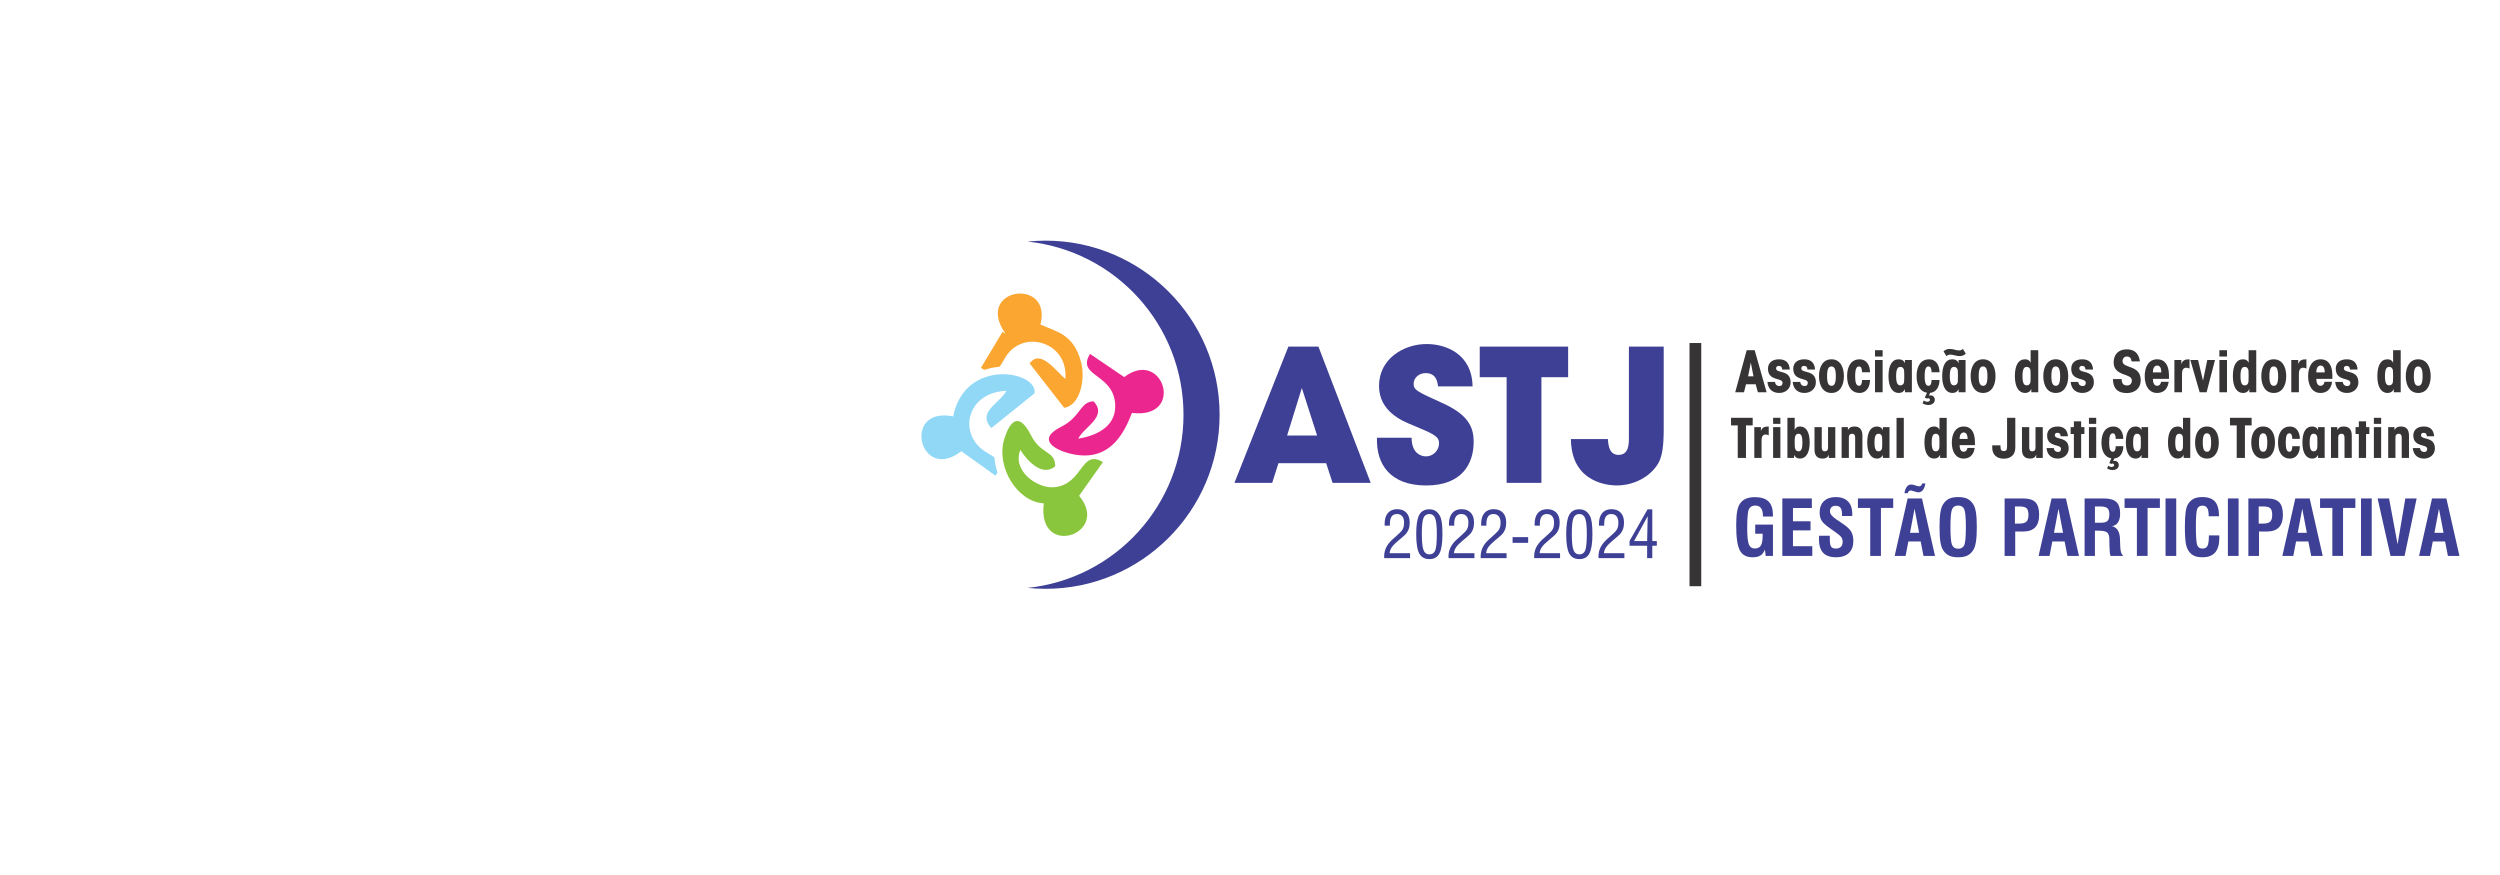 <?xml version="1.0" encoding="UTF-8"?>
<!DOCTYPE svg PUBLIC "-//W3C//DTD SVG 1.1//EN" "http://www.w3.org/Graphics/SVG/1.1/DTD/svg11.dtd">
<!-- Creator: CorelDRAW 2020 (64 Bit) -->
<svg xmlns="http://www.w3.org/2000/svg" xml:space="preserve" width="100%" height="100%" version="1.1" style="shape-rendering:geometricPrecision; text-rendering:geometricPrecision; image-rendering:optimizeQuality; fill-rule:evenodd; clip-rule:evenodd"
viewBox="0 0 1693.32 592.66"
 xmlns:xlink="http://www.w3.org/1999/xlink"
 xmlns:xodm="http://www.corel.com/coreldraw/odm/2003">
 <defs>
  <style type="text/css">
   <![CDATA[
    .fil7 {fill:#373435}
    .fil0 {fill:#3E4095}
    .fil3 {fill:#8AC63D}
    .fil4 {fill:#91D8F7}
    .fil1 {fill:#EC268F}
    .fil2 {fill:#FAA631}
    .fil5 {fill:#373435;fill-rule:nonzero}
    .fil6 {fill:#3E4095;fill-rule:nonzero}
   ]]>
  </style>
 </defs>
 <g id="Camada_x0020_1">
  <g id="_2818127501616">
   <path class="fil0" d="M826.07 280.91c0,-65.12 -52.79,-117.91 -117.91,-117.91 -4.13,0 -8.2,0.22 -12.22,0.63 59.37,6.12 105.68,56.29 105.68,117.28 0,61 -46.31,111.17 -105.68,117.29 4.02,0.41 8.09,0.62 12.22,0.62 65.12,0 117.91,-52.79 117.91,-117.91z"/>
   <path class="fil1" d="M766.66 279.68c36.54,4.45 21.11,-44.39 -5.19,-24.27l-23.17 -15.71c-9.39,15.28 15.49,13.14 17.02,33.68 1.04,14.14 -10.4,21.35 -25,23.74 3.95,-8.1 20.14,-14.88 10.38,-25.29 -9.23,0.23 -8.49,10.46 -21.89,17.21 -17.28,8.71 -3.81,15.56 4.81,17.89 26.21,7.1 37,-11.11 43.04,-27.25l0 0z"/>
   <path class="fil2" d="M721.59 256.66c-5.63,-4.39 -16.87,-20.94 -24.16,-10.48l23.39 30.06c10.96,-1.69 14.42,-19.61 11.46,-30.84 -5.16,-19.61 -17.07,-20.64 -27.53,-25.59 8.15,-32.49 -45.4,-24.79 -23.71,6.2l-2.02 -1.21 -14.59 24.35 2.27 1.36c13.66,-4.29 7.95,1.74 14.41,-8.71 11.94,-19.33 42.7,-10.03 40.48,14.86l0 0z"/>
   <path class="fil3" d="M706.96 340.94c-4.57,37.91 45.66,20.76 23.95,-5.15l16.13 -22.79c-15.13,-9.09 -13.15,14.94 -32.85,17 -11.19,1.17 -28.77,-10.71 -23.11,-25.25 5.69,8.8 15.44,18.06 23.62,11.08 0.13,-10.76 -9.57,-7.52 -16.45,-21.12 -8.69,-17.16 -14.8,-7.99 -18.05,2.7 -5.77,18.96 8.88,42.57 26.76,43.53l0 0z"/>
   <path class="fil4" d="M651.13 305.61l23.13 16.59 1.38 -2.28c-4.72,-14.35 2.27,-6.98 -9.06,-14.57 -17.26,-11.57 -12.28,-39.49 15.18,-40.66 -5.45,9.24 -20.04,14.4 -10.34,25.28l29.28 -23.53c2.61,-15.07 -46.98,-24.53 -55.1,15.57 -35.29,-6.92 -22.63,45.61 5.53,23.59l0 0.01 0 0z"/>
   <path class="fil5" d="M1182.63 260.27l6.55 0 1.46 5.43 5.93 0 -8.08 -28.5 -5.4 0 -7.78 28.5 5.93 0 1.39 -5.43zm5.05 -5.39l-3.63 0 1.82 -9.32 1.81 9.32zm24.61 -4.59c-0.31,-4.24 -2.5,-6.93 -7.31,-6.93 -4.94,0 -7.48,2.69 -7.48,6.35 0,4.36 2.47,5.82 4.94,6.67 2.46,0.81 4.93,1 4.93,2.89 0,1.07 -0.46,2.19 -2.12,2.19 -1.7,0 -2.89,-1.11 -2.97,-2.77l-5.16 0c0.46,5.16 3.78,7.47 7.98,7.47 4.5,0 7.74,-3.08 7.74,-7.16 0,-4.47 -2.46,-5.89 -4.93,-6.7 -2.47,-0.77 -4.93,-0.93 -4.93,-2.78 0,-1 0.65,-1.69 1.84,-1.69 1.58,0 2.24,0.85 2.32,2.46l5.16 0 -0.01 0zm17.11 0c-0.31,-4.24 -2.51,-6.93 -7.32,-6.93 -4.93,0 -7.47,2.69 -7.47,6.35 0,4.36 2.46,5.82 4.93,6.67 2.47,0.81 4.93,1 4.93,2.89 0,1.07 -0.46,2.19 -2.12,2.19 -1.69,0 -2.89,-1.11 -2.96,-2.77l-5.16 0c0.46,5.16 3.77,7.47 7.97,7.47 4.51,0 7.75,-3.08 7.75,-7.16 0,-4.47 -2.47,-5.89 -4.94,-6.7 -2.46,-0.77 -4.93,-0.93 -4.93,-2.78 0,-1 0.66,-1.69 1.85,-1.69 1.58,0 2.23,0.85 2.31,2.46l5.16 0 0 0zm2.66 4.47c0,6.32 2.7,11.4 8.44,11.4 5.74,0 8.43,-5.08 8.43,-11.4 0,-6.32 -2.69,-11.4 -8.43,-11.4 -5.74,0 -8.44,5.08 -8.44,11.36l0 0.04zm5.47 0c0,-5.16 1.15,-6.55 2.89,-6.55 1.89,0 3.04,1.39 3.04,6.55 0,5.16 -1.15,6.55 -2.89,6.55 -1.89,0 -3.04,-1.39 -3.04,-6.51l0 -0.04zm23.69 2.62c0,2.16 -0.5,3.93 -2.04,3.93 -1.66,0 -2.62,-1.54 -2.62,-6.55 0,-2.5 0.23,-4.16 0.69,-5.16 0.43,-1 1.08,-1.39 1.93,-1.39 1.35,0 2.04,1.31 2.04,3.93l5.39 0c0,-4.54 -2.23,-8.78 -7.05,-8.78 -5.2,0 -8.47,4.08 -8.47,11.4 0,7.32 3.27,11.4 8.47,11.4 4.82,0 7.05,-4.31 7.05,-8.78l-5.39 0 0 0zm8.78 -15.87l5.16 0 0 -4.31 -5.16 0 0 4.31zm0 24.19l5.16 0 0 -21.88 -5.16 0 0 21.88zm24.97 -21.88l-4.7 0 0 2.24c-0.73,-2.05 -2.51,-2.7 -4.24,-2.7 -4.47,0 -6.9,4.01 -6.9,11.4 0,7.86 2.97,11.4 6.9,11.4 2.04,0 3.28,-0.77 4.24,-2.54l0 2.08 4.7 0 0 -21.88 0 0zm-10.67 10.94c0,-4.85 1.07,-6.24 2.81,-6.24 1.04,0 1.5,0.31 2.04,0.96 0.66,0.81 0.66,1.85 0.66,5.28 0,3.43 0,4.47 -0.66,5.28 -0.54,0.65 -1,0.96 -2.04,0.96 -1.73,0 -2.81,-1.39 -2.81,-6.21l0 -0.03 0 0zm23.03 11.33c4.36,-0.35 6.36,-4.47 6.36,-8.71l-5.39 0c0,2.16 -0.5,3.93 -2.05,3.93 -1.65,0 -2.62,-1.54 -2.62,-6.55 0,-2.5 0.24,-4.16 0.7,-5.16 0.42,-1 1.08,-1.39 1.92,-1.39 1.35,0 2.05,1.31 2.05,3.93l5.39 0c0,-4.54 -2.24,-8.78 -7.05,-8.78 -5.2,0 -8.48,4.09 -8.48,11.4 0,6.63 2.7,10.6 7.05,11.25l-1.5 3.32 1.58 0.65c0.19,-0.15 0.58,-0.27 0.96,-0.27 0.43,0 0.97,0.66 0.97,1.24 0,0.54 -0.77,1.19 -1.93,1.19 -0.77,0 -1.73,-0.46 -2.31,-0.85l-0.77 1.93c1.15,0.69 2.69,1.12 4.04,1.12 1.74,0 4.24,-1.08 4.24,-3.43 0,-2.31 -1.73,-3.12 -2.69,-3.12 -0.58,0 -0.97,0.07 -1.35,0.23l0.88 -1.93 0 0zm24 -22.27l-4.7 0 0 2.24c-0.73,-2.05 -2.5,-2.7 -4.24,-2.7 -4.46,0 -6.89,4.01 -6.89,11.4 0,7.86 2.96,11.4 6.89,11.4 2.04,0 3.28,-0.77 4.24,-2.54l0 2.08 4.7 0 0 -21.88 0 0zm-10.67 10.94c0,-4.85 1.08,-6.24 2.81,-6.24 1.04,0 1.5,0.31 2.04,0.96 0.66,0.81 0.66,1.85 0.66,5.28 0,3.43 0,4.47 -0.66,5.28 -0.54,0.65 -1,0.96 -2.04,0.96 -1.73,0 -2.81,-1.39 -2.81,-6.21l0 -0.03 0 0zm8.9 -18.42c-0.81,0.74 -1.58,1.01 -2.74,1.01 -1.03,0 -2.07,-0.23 -2.92,-0.51 -1.08,-0.31 -2.2,-0.5 -3.62,-0.5 -1.47,0 -2.97,0.77 -3.86,1.62l1.93 3.24c0.81,-0.74 1.58,-1 2.73,-1 1.04,0 2.08,0.23 2.93,0.5 1.08,0.3 2.2,0.5 3.62,0.5 1.47,0 2.97,-0.77 3.85,-1.62l-1.92 -3.24 0 0zm5.2 18.42c0,6.32 2.7,11.4 8.44,11.4 5.74,0 8.43,-5.08 8.43,-11.4 0,-6.32 -2.69,-11.4 -8.43,-11.4 -5.74,0 -8.44,5.08 -8.44,11.36l0 0.04zm5.47 0c0,-5.16 1.16,-6.55 2.89,-6.55 1.89,0 3.04,1.39 3.04,6.55 0,5.16 -1.15,6.55 -2.89,6.55 -1.88,0 -3.04,-1.39 -3.04,-6.51l0 -0.04zm40.33 -17.57l-5.16 0 0 6.63c0,0.62 0,1.23 0.04,1.85 -0.81,-1.66 -2.08,-2.31 -3.81,-2.31 -4.47,0 -6.9,4 -6.9,11.4 0,7.86 2.97,11.4 6.9,11.4 2.04,0 3.81,-1.12 4.24,-2.92l0 2.46 4.7 0 0 -28.51 -0.01 0zm-10.67 17.57c0,-4.85 1.08,-6.24 2.82,-6.24 1.03,0 1.5,0.31 2.04,0.96 0.65,0.81 0.65,1.85 0.65,5.28 0,3.43 0,4.47 -0.65,5.28 -0.54,0.65 -1,0.96 -2.04,0.96 -1.74,0 -2.82,-1.39 -2.82,-6.21l0 -0.03 0 0zm14.1 0c0,6.32 2.7,11.4 8.44,11.4 5.74,0 8.44,-5.08 8.44,-11.4 0,-6.32 -2.7,-11.4 -8.44,-11.4 -5.74,0 -8.44,5.08 -8.44,11.36l0 0.04zm5.47 0c0,-5.16 1.16,-6.55 2.89,-6.55 1.89,0 3.05,1.39 3.05,6.55 0,5.16 -1.16,6.55 -2.89,6.55 -1.89,0 -3.05,-1.39 -3.05,-6.51l0 -0.04zm28.24 -4.47c-0.31,-4.24 -2.51,-6.93 -7.32,-6.93 -4.93,0 -7.47,2.69 -7.47,6.35 0,4.36 2.46,5.82 4.93,6.67 2.47,0.81 4.93,1 4.93,2.89 0,1.07 -0.46,2.19 -2.12,2.19 -1.69,0 -2.88,-1.11 -2.96,-2.77l-5.16 0c0.46,5.16 3.77,7.47 7.97,7.47 4.51,0 7.75,-3.08 7.75,-7.16 0,-4.47 -2.47,-5.89 -4.94,-6.7 -2.46,-0.77 -4.93,-0.93 -4.93,-2.78 0,-1 0.66,-1.69 1.85,-1.69 1.58,0 2.23,0.85 2.31,2.46l5.16 0 0 0zm13.48 6.44c0,6 2.86,9.51 9.36,9.51 5.44,0 9.44,-3.28 9.44,-8.63 0,-5.43 -3.08,-7.36 -6.16,-8.59 -3.08,-1.24 -6.17,-1.73 -6.17,-4.43 0,-1.73 1.12,-3.12 2.97,-3.12 1.89,0 3.04,1.23 3.12,3.31l5.7 0c-0.84,-5.62 -3.77,-8.16 -9.05,-8.16 -5.43,0 -8.75,3.47 -8.75,8.86 0,4.81 3.08,6.58 6.17,7.82 3.08,1.19 6.16,1.81 6.16,4.39 0,2.04 -1.15,3.39 -3.31,3.39 -2.54,0 -3.54,-1.39 -3.62,-4.35l-5.86 0 0 0zm37.91 -0.12c0.12,-3.35 0,-6.94 -1.62,-9.75 -1.34,-2.27 -3.43,-3.5 -6.35,-3.5 -5.74,0 -8.44,5.08 -8.44,11.4 0,6.32 2.7,11.4 8.44,11.4 1.42,0 3.15,-0.34 4.66,-1.42 1.5,-1.12 2.73,-3.08 3.16,-6.13l-5.12 0c-0.39,1.85 -1.35,2.7 -2.7,2.7 -2.31,0 -2.89,-2.54 -2.89,-4.7l10.86 0 0 0zm-10.86 -4.39c0,-3.08 1.15,-4.63 2.96,-4.63 2.54,0 2.74,3.32 2.74,4.63l-5.7 0zm14.56 13.48l5.16 0 0 -12.79c0,-2.23 0.88,-3.85 2.81,-3.85 0.77,0 1.54,0.15 2.28,0.65l0 -6.35c-2.86,0 -4.78,0.58 -5.55,3.31l0 -2.85 -4.7 0 0 21.88 0 0zm27.51 -21.88l-5.24 0 -2.89 14.02 -3.35 -14.02 -5.24 0 6.31 21.88 4.7 0 5.7 -21.88 0.01 0zm2.96 -2.31l5.16 0 0 -4.32 -5.16 0 0 4.32zm0 24.19l5.16 0 0 -21.88 -5.16 0 0 21.88zm24.97 -28.51l-5.17 0 0 6.63c0,0.62 0,1.23 0.04,1.85 -0.81,-1.65 -2.08,-2.31 -3.81,-2.31 -4.47,0 -6.9,4.01 -6.9,11.4 0,7.86 2.97,11.41 6.9,11.41 2.04,0 3.81,-1.12 4.24,-2.93l0 2.46 4.7 0 0 -28.51 0 0zm-10.68 17.57c0,-4.85 1.08,-6.24 2.82,-6.24 1.04,0 1.5,0.31 2.04,0.96 0.65,0.81 0.65,1.85 0.65,5.28 0,3.43 0,4.47 -0.65,5.28 -0.54,0.65 -1,0.96 -2.04,0.96 -1.73,0 -2.82,-1.39 -2.82,-6.2l0 -0.04 0 0zm14.1 0c0,6.32 2.7,11.41 8.44,11.41 5.74,0 8.44,-5.09 8.44,-11.41 0,-6.31 -2.7,-11.4 -8.44,-11.4 -5.74,0 -8.44,5.09 -8.44,11.36l0 0.04zm5.48 0c0,-5.16 1.15,-6.55 2.89,-6.55 1.88,0 3.04,1.39 3.04,6.55 0,5.16 -1.16,6.55 -2.89,6.55 -1.89,0 -3.04,-1.38 -3.04,-6.51l0 -0.04zm14.83 10.94l5.16 0 0 -12.79c0,-2.23 0.89,-3.85 2.81,-3.85 0.77,0 1.54,0.15 2.28,0.65l0 -6.35c-2.86,0 -4.78,0.58 -5.55,3.31l0 -2.85 -4.7 0 0 21.88 0 0zm27.81 -9.09c0.12,-3.35 0,-6.94 -1.62,-9.75 -1.34,-2.27 -3.42,-3.5 -6.35,-3.5 -5.74,0 -8.44,5.08 -8.44,11.4 0,6.32 2.7,11.4 8.44,11.4 1.42,0 3.16,-0.34 4.66,-1.42 1.5,-1.12 2.73,-3.08 3.16,-6.13l-5.12 0c-0.39,1.85 -1.35,2.7 -2.7,2.7 -2.31,0 -2.89,-2.54 -2.89,-4.7l10.86 0 0 0zm-10.86 -4.39c0,-3.08 1.16,-4.63 2.97,-4.63 2.54,0 2.73,3.32 2.73,4.63l-5.7 0zm27.97 -1.93c-0.31,-4.24 -2.51,-6.93 -7.32,-6.93 -4.93,0 -7.47,2.69 -7.47,6.35 0,4.36 2.46,5.82 4.93,6.67 2.46,0.81 4.93,1 4.93,2.89 0,1.07 -0.46,2.19 -2.12,2.19 -1.69,0 -2.89,-1.11 -2.97,-2.77l-5.16 0c0.46,5.16 3.78,7.47 7.98,7.47 4.5,0 7.74,-3.08 7.74,-7.16 0,-4.47 -2.46,-5.9 -4.93,-6.7 -2.46,-0.77 -4.93,-0.93 -4.93,-2.78 0,-1 0.65,-1.69 1.85,-1.69 1.58,0 2.23,0.85 2.31,2.46l5.16 0 0 0zm29.2 -13.1l-5.16 0 0 6.63c0,0.62 0,1.23 0.04,1.85 -0.81,-1.65 -2.08,-2.31 -3.82,-2.31 -4.46,0 -6.89,4.01 -6.89,11.4 0,7.86 2.96,11.41 6.89,11.41 2.04,0 3.82,-1.12 4.24,-2.93l0 2.46 4.7 0 0 -28.51 0 0zm-10.67 17.57c0,-4.85 1.07,-6.24 2.81,-6.24 1.04,0 1.5,0.31 2.04,0.96 0.66,0.81 0.66,1.85 0.66,5.28 0,3.43 0,4.47 -0.66,5.28 -0.54,0.65 -1,0.96 -2.04,0.96 -1.73,0 -2.81,-1.39 -2.81,-6.2l0 -0.04 0 0zm14.1 0c0,6.32 2.69,11.41 8.44,11.41 5.74,0 8.43,-5.09 8.43,-11.41 0,-6.31 -2.69,-11.4 -8.43,-11.4 -5.74,0 -8.44,5.09 -8.44,11.36l0 0.04zm5.47 0c0,-5.16 1.15,-6.55 2.89,-6.55 1.89,0 3.04,1.39 3.04,6.55 0,5.16 -1.15,6.55 -2.89,6.55 -1.89,0 -3.04,-1.38 -3.04,-6.51l0 -0.04z"/>
   <path class="fil5" d="M1177.02 310.16l5.58 0 0 -22.02 4.55 0 0 -5.13 -14.68 0 0 5.13 4.55 0 0 22.02 0 0zm11.22 0l4.92 0 0 -12.18c0,-2.13 0.84,-3.67 2.68,-3.67 0.74,0 1.47,0.14 2.17,0.62l0 -6.05c-2.72,0 -4.56,0.55 -5.29,3.16l0 -2.72 -4.48 0 0 20.85 0 -0.01zm12.74 -23.05l4.92 0 0 -4.1 -4.92 0 0 4.1zm0 23.05l4.92 0 0 -20.84 -4.92 0 0 20.84zm9.69 0l4.48 0 0 -2.05c0.81,1.68 2.09,2.49 4.03,2.49 3.75,0 6.57,-3.38 6.57,-10.86 0,-7.05 -2.31,-10.87 -6.57,-10.87 -2.05,0 -3.15,1.11 -3.59,2.43l0 -1.99 0 -6.31 -4.92 0 0 27.16 0 0zm10.16 -10.42c0,4.03 -0.73,5.94 -2.6,5.94 -2.64,0 -2.64,-2.82 -2.64,-5.94 0,-3.12 0,-5.95 2.64,-5.95 1.87,0 2.6,1.91 2.6,5.91l0 0.03 0 0.01zm22.28 -10.42l-4.92 0 0 13.94c0,1.76 -0.91,2.42 -2.2,2.42 -1.73,0 -2.06,-1.32 -2.06,-2.75l0 -13.61 -4.91 0 0 15.23c0,4.22 2.09,6.05 5.39,6.05 2.57,0 3.64,-0.96 4.26,-2.64l0 2.2 4.44 0 0 -20.84 0 0zm4.26 20.84l4.92 0 0 -13.94c0,-1.76 0.91,-2.42 2.2,-2.42 1.73,0 2.06,1.32 2.06,2.75l0 13.61 4.91 0 0 -15.23c0,-4.22 -2.09,-6.05 -5.39,-6.05 -2.57,0 -3.64,0.96 -4.44,2.42l0 -1.98 -4.26 0 0 20.84 0 0zm32.44 -20.84l-4.48 0 0 2.13c-0.69,-1.95 -2.38,-2.57 -4.03,-2.57 -4.26,0 -6.57,3.81 -6.57,10.86 0,7.49 2.82,10.86 6.57,10.86 1.94,0 3.12,-0.73 4.03,-2.42l0 1.99 4.48 0 0 -20.85 0 0zm-10.16 10.42c0,-4.63 1.02,-5.95 2.68,-5.95 0.99,0 1.43,0.29 1.94,0.92 0.62,0.77 0.62,1.76 0.62,5.03 0,3.26 0,4.26 -0.62,5.03 -0.51,0.62 -0.96,0.92 -1.94,0.92 -1.66,0 -2.68,-1.33 -2.68,-5.91l0 -0.04 0 0zm14.93 10.42l4.92 0 0 -27.15 -4.92 0 0 27.15zm33.98 -27.15l-4.91 0 0 6.31c0,0.58 0,1.17 0.04,1.76 -0.77,-1.58 -1.99,-2.21 -3.64,-2.21 -4.26,0 -6.57,3.82 -6.57,10.87 0,7.48 2.83,10.86 6.57,10.86 1.94,0 3.64,-1.06 4.04,-2.79l0 2.35 4.47 0 0 -27.15zm-10.16 16.73c0,-4.62 1.03,-5.94 2.68,-5.94 0.99,0 1.43,0.29 1.94,0.91 0.63,0.77 0.63,1.77 0.63,5.03 0,3.27 0,4.26 -0.63,5.03 -0.51,0.62 -0.95,0.92 -1.94,0.92 -1.65,0 -2.68,-1.32 -2.68,-5.91l0 -0.04 0 0zm29.25 1.77c0.11,-3.2 0,-6.61 -1.54,-9.29 -1.29,-2.16 -3.27,-3.34 -6.06,-3.34 -5.46,0 -8.03,4.85 -8.03,10.87 0,6.02 2.57,10.86 8.03,10.86 1.36,0 3.01,-0.33 4.45,-1.36 1.43,-1.06 2.6,-2.93 3.01,-5.84l-4.89 0c-0.36,1.77 -1.28,2.57 -2.57,2.57 -2.2,0 -2.75,-2.42 -2.75,-4.48l10.35 0 0 0.01zm-10.35 -4.19c0,-2.93 1.1,-4.4 2.83,-4.4 2.42,0 2.61,3.15 2.61,4.4l-5.43 0 -0.01 0zm37.73 -14.31l-5.58 0 0 19.16c0,1.36 -0.14,2.2 -0.51,2.71 -0.37,0.48 -0.92,0.66 -1.73,0.66 -1.61,0 -2.23,-0.66 -2.23,-3.37l0 -0.52 -5.58 0 0 1.55c0,4.92 3.19,7.48 7.82,7.48 1.5,0 2.9,-0.29 4.03,-0.84 1.4,-0.66 2.46,-1.72 3.12,-3.16 0.44,-0.99 0.66,-2.13 0.66,-3.48l0 -20.19 0 0zm18.6 6.31l-4.91 0 0 13.95c0,1.76 -0.92,2.42 -2.21,2.42 -1.72,0 -2.05,-1.32 -2.05,-2.76l0 -13.61 -4.92 0 0 15.23c0,4.22 2.09,6.05 5.4,6.05 2.56,0 3.63,-0.95 4.25,-2.64l0 2.2 4.44 0 0 -20.84 0 0zm17.03 6.17c-0.29,-4.04 -2.38,-6.61 -6.97,-6.61 -4.7,0 -7.12,2.57 -7.12,6.06 0,4.14 2.35,5.54 4.7,6.34 2.35,0.77 4.7,0.96 4.7,2.76 0,1.03 -0.44,2.09 -2.02,2.09 -1.62,0 -2.75,-1.06 -2.83,-2.64l-4.92 0c0.44,4.92 3.6,7.12 7.6,7.12 4.29,0 7.38,-2.93 7.38,-6.83 0,-4.25 -2.35,-5.61 -4.7,-6.38 -2.35,-0.74 -4.7,-0.88 -4.7,-2.64 0,-0.96 0.63,-1.62 1.76,-1.62 1.51,0 2.13,0.81 2.2,2.35l4.92 0 0 0zm4.04 14.68l4.92 0 0 -16.22 2.2 0 0 -4.63 -2.2 0 0 -3.96 -4.92 0 0 3.96 -2.21 0 0 4.63 2.21 0 0 16.22zm10.2 -23.05l4.92 0 0 -4.11 -4.92 0 0 4.11zm0 23.05l4.92 0 0 -20.85 -4.92 0 0 20.85zm17.21 0.36c4.15,-0.33 6.06,-4.25 6.06,-8.29l-5.14 0c0,2.05 -0.48,3.74 -1.94,3.74 -1.58,0 -2.5,-1.47 -2.5,-6.24 0,-2.38 0.22,-3.96 0.66,-4.92 0.4,-0.95 1.03,-1.32 1.84,-1.32 1.28,0 1.94,1.25 1.94,3.75l5.14 0c0,-4.33 -2.13,-8.37 -6.72,-8.37 -4.95,0 -8.07,3.89 -8.07,10.86 0,6.31 2.57,10.09 6.71,10.72l-1.43 3.16 1.51 0.62c0.18,-0.15 0.55,-0.26 0.91,-0.26 0.41,0 0.92,0.63 0.92,1.18 0,0.51 -0.73,1.14 -1.84,1.14 -0.73,0 -1.65,-0.44 -2.2,-0.81l-0.73 1.83c1.1,0.66 2.56,1.07 3.85,1.07 1.65,0 4.04,-1.03 4.04,-3.27 0,-2.2 -1.66,-2.97 -2.57,-2.97 -0.55,0 -0.92,0.07 -1.29,0.22l0.85 -1.84 0 0zm22.87 -21.21l-4.48 0 0 2.13c-0.7,-1.95 -2.39,-2.57 -4.04,-2.57 -4.25,0 -6.57,3.82 -6.57,10.87 0,7.48 2.83,10.86 6.57,10.86 1.95,0 3.12,-0.74 4.04,-2.42l0 1.98 4.48 0 0 -20.85 0 0zm-10.17 10.42c0,-4.62 1.03,-5.94 2.68,-5.94 0.99,0 1.43,0.29 1.94,0.91 0.63,0.77 0.63,1.77 0.63,5.03 0,3.27 0,4.26 -0.63,5.03 -0.51,0.62 -0.95,0.92 -1.94,0.92 -1.65,0 -2.68,-1.32 -2.68,-5.91l0 -0.04 0 0zm38.72 -16.73l-4.92 0 0 6.31c0,0.58 0,1.17 0.04,1.76 -0.77,-1.58 -1.99,-2.2 -3.64,-2.2 -4.25,0 -6.57,3.81 -6.57,10.86 0,7.48 2.83,10.86 6.57,10.86 1.94,0 3.64,-1.06 4.04,-2.79l0 2.35 4.48 0 0 -27.15zm-10.17 16.73c0,-4.62 1.03,-5.94 2.68,-5.94 0.99,0 1.43,0.29 1.94,0.91 0.63,0.77 0.63,1.77 0.63,5.03 0,3.27 0,4.26 -0.63,5.03 -0.51,0.62 -0.95,0.92 -1.94,0.92 -1.65,0 -2.68,-1.32 -2.68,-5.91l0 -0.04 0 0zm13.43 0c0,6.02 2.57,10.87 8.04,10.87 5.46,0 8.03,-4.85 8.03,-10.87 0,-6.02 -2.57,-10.86 -8.03,-10.86 -5.47,0 -8.04,4.84 -8.04,10.82l0 0.04 0 0zm5.21 0c0,-4.91 1.1,-6.24 2.75,-6.24 1.8,0 2.9,1.33 2.9,6.24 0,4.92 -1.1,6.24 -2.75,6.24 -1.8,0 -2.9,-1.32 -2.9,-6.2l0 -0.04 0 0zm22.98 10.43l5.57 0 0 -22.02 4.55 0 0 -5.14 -14.67 0 0 5.14 4.55 0 0 22.02 0 0zm9.87 -10.43c0,6.02 2.57,10.87 8.03,10.87 5.47,0 8.04,-4.85 8.04,-10.87 0,-6.02 -2.57,-10.86 -8.04,-10.86 -5.46,0 -8.03,4.84 -8.03,10.82l0 0.04 0 0zm5.21 0c0,-4.91 1.1,-6.24 2.75,-6.24 1.8,0 2.9,1.33 2.9,6.24 0,4.92 -1.1,6.24 -2.75,6.24 -1.8,0 -2.9,-1.32 -2.9,-6.2l0 -0.04 0 0zm22.57 2.5c0,2.05 -0.48,3.74 -1.95,3.74 -1.58,0 -2.49,-1.47 -2.49,-6.24 0,-2.38 0.22,-3.96 0.66,-4.91 0.4,-0.96 1.02,-1.33 1.83,-1.33 1.28,0 1.95,1.25 1.95,3.75l5.13 0c0,-4.33 -2.12,-8.37 -6.71,-8.37 -4.96,0 -8.08,3.89 -8.08,10.86 0,6.98 3.12,10.87 8.08,10.87 4.58,0 6.71,-4.11 6.71,-8.37l-5.13 0zm21.94 -12.92l-4.48 0 0 2.13c-0.69,-1.95 -2.38,-2.57 -4.03,-2.57 -4.26,0 -6.57,3.82 -6.57,10.86 0,7.49 2.83,10.87 6.57,10.87 1.94,0 3.12,-0.74 4.03,-2.43l0 1.99 4.48 0 0 -20.85 0 0zm-10.16 10.42c0,-4.62 1.02,-5.95 2.68,-5.95 0.99,0 1.43,0.3 1.94,0.92 0.62,0.77 0.62,1.76 0.62,5.03 0,3.26 0,4.26 -0.62,5.03 -0.51,0.62 -0.96,0.92 -1.94,0.92 -1.66,0 -2.68,-1.32 -2.68,-5.91l0 -0.04 0 0zm14.42 10.42l4.92 0 0 -13.94c0,-1.76 0.91,-2.42 2.2,-2.42 1.73,0 2.06,1.32 2.06,2.75l0 13.62 4.91 0 0 -15.23c0,-4.22 -2.09,-6.06 -5.39,-6.06 -2.57,0 -3.63,0.96 -4.44,2.42l0 -1.98 -4.26 0 0 20.85 0 -0.01zm18.87 0l4.91 0 0 -16.22 2.21 0 0 -4.62 -2.21 0 0 -3.96 -4.91 0 0 3.96 -2.21 0 0 4.62 2.21 0 0 16.22zm10.2 -23.04l4.92 0 0 -4.11 -4.92 0 0 4.11zm0 23.04l4.92 0 0 -20.84 -4.92 0 0 20.84zm9.69 0l4.92 0 0 -13.94c0,-1.76 0.91,-2.42 2.2,-2.42 1.72,0 2.05,1.32 2.05,2.75l0 13.62 4.92 0 0 -15.23c0,-4.22 -2.09,-6.06 -5.39,-6.06 -2.57,0 -3.64,0.96 -4.44,2.42l0 -1.98 -4.26 0 0 20.85 0 -0.01zm31.12 -14.68c-0.29,-4.03 -2.39,-6.6 -6.97,-6.6 -4.7,0 -7.12,2.57 -7.12,6.05 0,4.15 2.35,5.55 4.69,6.35 2.35,0.77 4.7,0.96 4.7,2.76 0,1.02 -0.44,2.09 -2.01,2.09 -1.62,0 -2.76,-1.06 -2.83,-2.64l-4.92 0c0.44,4.92 3.6,7.12 7.6,7.12 4.29,0 7.38,-2.94 7.38,-6.83 0,-4.25 -2.35,-5.61 -4.7,-6.38 -2.35,-0.74 -4.7,-0.88 -4.7,-2.64 0,-0.96 0.62,-1.62 1.76,-1.62 1.5,0 2.13,0.81 2.2,2.35l4.92 0 0 -0.01z"/>
   <path class="fil6" d="M865.93 313.72l32.3 0 4.37 13.35 25.82 0 -35.42 -92.31 -20.34 0 -36.54 92.31 25.57 0 4.24 -13.35 0 0zm26.19 -18.71l-20.33 0 9.98 -32.18 10.35 32.18zm40.54 1.5c-0.62,18.09 9.11,32.31 33.31,32.31 24.45,0 32.18,-14.85 32.18,-29.57 0,-10.72 -4.36,-18.71 -21.58,-26.44 -16.59,-7.49 -19.08,-8.61 -19.08,-12.85 0,-4.37 3.99,-7.24 8.11,-7.24 7.24,0 7.98,5.87 8.48,8.98l23.33 0c-0.37,-22.2 -18.34,-28.68 -31.06,-28.68 -15.47,0 -32.31,9.85 -32.31,28.44 0,17.34 16.09,23.82 22.58,26.44 14.22,5.99 18.09,7.49 18.09,12.35 0,4.24 -3.37,8.86 -8.99,8.86 -2.99,0 -9.6,-1.88 -9.6,-12.6l-23.45 0 -0.01 0zm87.82 30.56l23.57 0 0 -71.6 18.09 0 0 -20.71 -59.87 0 0 20.71 18.21 0 0 71.6 0 0zm106.4 -92.31l-23.58 0 0 61.62c0,2.12 0,4.99 -0.87,7.49 -0.87,2.37 -2.62,4.24 -6.24,4.24 -4.99,0 -6.36,-4.24 -6.86,-7.98 -0.13,-1 -0.25,-1.88 -0.25,-2.75l-25.07 0c0,2.49 0.25,4.87 0.62,7.11 4,24.32 28.32,24.32 30.44,24.32 6.24,0 12.97,-1.74 18.59,-5.36 3.99,-2.37 8.23,-6.74 10.23,-10.98 1.99,-4.36 2.99,-10.35 2.99,-21.95l0 -55.76 0 0z"/>
   <polygon class="fil7" points="1144.36,232.34 1152.3,232.34 1152.3,397.06 1144.36,397.06 "/>
   <path class="fil6" d="M1195.96 376.53l-0.53 -4.29c-0.74,1.87 -1.76,3.2 -3.05,4.02 -1.29,0.8 -3.05,1.2 -5.31,1.2 -4.08,0 -6.95,-1.54 -8.6,-4.62 -1.67,-3.08 -2.5,-8.74 -2.5,-16.96 0,-3.84 0.2,-6.92 0.6,-9.23 0.39,-2.32 1.02,-4.11 1.85,-5.38 1.01,-1.54 2.36,-2.69 4.02,-3.43 1.67,-0.74 3.75,-1.11 6.22,-1.11 4.18,0 7.26,0.98 9.24,2.96 1.98,1.97 2.97,5.04 2.97,9.2l0 0.98 -6.78 0 0 -0.4c0,-2.32 -0.43,-4.08 -1.3,-5.27 -0.87,-1.18 -2.16,-1.78 -3.88,-1.78 -2.11,0 -3.54,0.81 -4.32,2.43 -0.78,1.62 -1.16,5.91 -1.16,12.86 0,5.49 0.37,9.17 1.11,11.02 0.74,1.86 2.08,2.78 4.01,2.78 1.92,0 3.29,-0.65 4.11,-1.97 0.82,-1.32 1.22,-3.54 1.22,-6.68l0 -1.34 -5.02 0 0 -6.21 12.01 0 0 21.22 -4.91 0z"/>
   <polygon id="_1" class="fil6" points="1207.23,376.53 1207.23,337.61 1227.21,337.61 1227.21,344.08 1214.42,344.08 1214.42,353.08 1226.33,353.08 1226.33,359.24 1214.42,359.24 1214.42,369.96 1227.52,369.96 1227.52,376.53 "/>
   <path id="_2" class="fil6" d="M1232.12 362.87l7.26 0 0 2.5c0,2.39 0.3,4.03 0.9,4.89 0.59,0.87 1.63,1.3 3.09,1.3 1.54,0 2.7,-0.38 3.51,-1.16 0.8,-0.78 1.19,-1.93 1.19,-3.43 0,-1.17 -0.27,-2.17 -0.83,-3.01 -0.56,-0.82 -1.76,-1.9 -3.62,-3.21l-3.71 -2.64c-3.21,-2.22 -5.24,-4.06 -6.11,-5.51 -0.87,-1.45 -1.31,-3.27 -1.31,-5.46 0,-3.27 0.97,-5.83 2.91,-7.69 1.94,-1.85 4.62,-2.77 8.02,-2.77 3.61,0 6.37,0.98 8.29,2.96 1.93,1.96 2.89,4.79 2.89,8.49 0,0.37 0,0.65 -0.01,0.85 -0.01,0.21 -0.03,0.38 -0.05,0.53l-6.88 0 0 -1.03c0,-2.11 -0.35,-3.62 -1.04,-4.54 -0.69,-0.91 -1.82,-1.36 -3.4,-1.36 -1.17,0 -2.07,0.34 -2.74,1.02 -0.66,0.69 -1,1.63 -1,2.85 0,1.64 1.49,3.45 4.47,5.44l0.08 0.05 3.99 2.71c2.85,1.89 4.77,3.66 5.78,5.34 1.01,1.68 1.52,3.81 1.52,6.41 0,3.53 -1.01,6.27 -3.04,8.18 -2.02,1.93 -4.91,2.88 -8.66,2.88 -3.91,0 -6.81,-1.01 -8.73,-3.02 -1.9,-2.02 -2.86,-5.11 -2.86,-9.25 0,-0.43 0.03,-1.16 0.09,-2.17l0 -0.15z"/>
   <polygon id="_3" class="fil6" points="1266.75,376.53 1266.75,344.03 1258.42,344.03 1258.42,337.61 1282.33,337.61 1282.33,344.03 1274,344.03 1274,376.53 "/>
   <path id="_4" class="fil6" d="M1293.72 360.9l6.16 0 -3.1 -16.32 -3.06 16.32zm-10.41 15.63l8.77 -38.92 9.72 0 8.84 38.92 -7.8 0 -1.92 -9.78 -8.33 0 -1.88 9.78 -7.4 0zm8.84 -42.49l-2.21 0c0.33,-1.95 0.88,-3.42 1.64,-4.39 0.76,-0.98 1.71,-1.46 2.88,-1.46 0.25,0 0.51,0.01 0.77,0.05 0.25,0.03 0.51,0.09 0.76,0.15l2.78 0.83c0.18,0.05 0.38,0.1 0.58,0.12 0.21,0.03 0.41,0.04 0.63,0.04 0.51,0 0.92,-0.17 1.24,-0.49 0.32,-0.32 0.54,-0.8 0.68,-1.43l2.22 0c-0.29,1.89 -0.84,3.37 -1.67,4.42 -0.82,1.06 -1.84,1.59 -3.05,1.59 -0.23,0 -0.46,-0.02 -0.65,-0.05 -0.2,-0.04 -0.42,-0.09 -0.63,-0.16l-3.06 -0.88c-0.14,-0.05 -0.27,-0.09 -0.4,-0.12 -0.14,-0.03 -0.28,-0.04 -0.44,-0.04 -0.53,0 -0.98,0.16 -1.33,0.47 -0.36,0.31 -0.6,0.76 -0.74,1.35z"/>
   <path id="_5" class="fil6" d="M1321.09 357.08c0,6.41 0.37,10.44 1.12,12.09 0.75,1.67 2.14,2.5 4.16,2.5 1.98,0 3.35,-0.81 4.08,-2.44 0.73,-1.63 1.09,-5.68 1.09,-12.15 0,-6.47 -0.37,-10.53 -1.11,-12.18 -0.74,-1.65 -2.11,-2.48 -4.11,-2.48 -2.01,0 -3.38,0.83 -4.12,2.48 -0.74,1.65 -1.11,5.71 -1.11,12.18zm-7.4 -0.01c0,-4.12 0.19,-7.43 0.58,-9.89 0.38,-2.47 1,-4.33 1.82,-5.58 1.13,-1.77 2.47,-3.03 4.04,-3.79 1.56,-0.75 3.63,-1.13 6.19,-1.13 2.56,0 4.62,0.38 6.18,1.13 1.57,0.76 2.93,2.02 4.07,3.79 0.82,1.29 1.43,3.15 1.81,5.62 0.38,2.46 0.57,5.73 0.57,9.85 0,4.1 -0.19,7.38 -0.58,9.84 -0.39,2.47 -0.99,4.34 -1.8,5.63 -1.14,1.77 -2.5,3.03 -4.07,3.78 -1.56,0.76 -3.62,1.14 -6.18,1.14 -2.56,0 -4.63,-0.38 -6.19,-1.14 -1.57,-0.75 -2.91,-2.01 -4.04,-3.78 -0.82,-1.25 -1.44,-3.11 -1.82,-5.58 -0.39,-2.46 -0.58,-5.77 -0.58,-9.89z"/>
   <path id="_6" class="fil6" d="M1364.77 354.64l3.03 0c2.26,0 3.85,-0.44 4.76,-1.33 0.91,-0.88 1.37,-2.39 1.37,-4.53 0,-2.16 -0.42,-3.65 -1.25,-4.49 -0.84,-0.83 -2.43,-1.25 -4.78,-1.25l-3.13 0 0 11.6zm-6.99 21.89l0 -38.92 12.58 0c3.84,0 6.6,0.86 8.29,2.58 1.68,1.71 2.52,4.53 2.52,8.43 0,3.84 -0.89,6.71 -2.69,8.58 -1.79,1.88 -4.54,2.82 -8.22,2.82l-5.29 0 0 16.51 -7.19 0z"/>
   <path id="_7" class="fil6" d="M1391.21 360.9l6.17 0 -3.1 -16.32 -3.07 16.32zm-10.4 15.63l8.77 -38.92 9.72 0 8.84 38.92 -7.81 0 -1.91 -9.78 -8.33 0 -1.88 9.78 -7.4 0z"/>
   <path id="_8" class="fil6" d="M1418.95 354.07l4.17 0c2.11,0 3.57,-0.43 4.39,-1.27 0.82,-0.84 1.22,-2.35 1.22,-4.52 0,-1.94 -0.45,-3.3 -1.34,-4.07 -0.89,-0.78 -2.51,-1.17 -4.88,-1.17l-3.56 0 0 11.03zm-6.99 22.46l0 -38.92 12.98 0c3.93,0 6.77,0.79 8.49,2.39 1.74,1.59 2.6,4.19 2.6,7.8 0,2.52 -0.47,4.52 -1.4,5.97 -0.92,1.46 -2.29,2.32 -4.1,2.58 3.45,0.9 5.25,3.81 5.4,8.71 0,0.22 0,0.39 0,0.51l0.2 5.15c0.07,1.46 0.25,2.64 0.56,3.52 0.3,0.89 0.77,1.65 1.41,2.29l-8.61 0c-0.2,-0.65 -0.35,-1.42 -0.46,-2.31 -0.09,-0.89 -0.16,-2.14 -0.2,-3.75l-0.1 -4.07 0 -1.04c0,-2.25 -0.48,-3.8 -1.44,-4.65 -0.96,-0.84 -2.91,-1.26 -5.87,-1.26l-2.47 0 0 17.08 -6.99 0z"/>
   <polygon id="_9" class="fil6" points="1447.37,376.53 1447.37,344.03 1439.04,344.03 1439.04,337.61 1462.95,337.61 1462.95,344.03 1454.62,344.03 1454.62,376.53 "/>
   <polygon id="_10" class="fil6" points="1466.78,376.53 1466.78,337.61 1474.03,337.61 1474.03,376.53 "/>
   <path id="_11" class="fil6" d="M1496.13 362.66l7.04 0c0,0.16 0.01,0.41 0.03,0.74 0.01,0.33 0.02,0.59 0.02,0.78 0,4.49 -0.95,7.83 -2.84,10.01 -1.89,2.19 -4.79,3.27 -8.7,3.27 -1.86,0 -3.45,-0.24 -4.78,-0.71 -1.33,-0.49 -2.48,-1.24 -3.43,-2.25 -1.31,-1.34 -2.25,-3.2 -2.78,-5.55 -0.54,-2.37 -0.81,-6.47 -0.81,-12.34 0,-4.01 0.16,-7.19 0.48,-9.56 0.32,-2.37 0.81,-4.13 1.49,-5.29 1.05,-1.79 2.34,-3.08 3.89,-3.88 1.56,-0.81 3.53,-1.2 5.95,-1.2 3.94,0 6.81,1.02 8.61,3.08 1.79,2.06 2.7,5.36 2.71,9.91l-7.03 0 0 -0.93c0,-2.11 -0.35,-3.68 -1.03,-4.71 -0.68,-1.04 -1.72,-1.56 -3.11,-1.56 -1.75,0 -2.93,0.72 -3.56,2.15 -0.63,1.43 -0.95,5.39 -0.95,11.88 0,7.01 0.31,11.28 0.93,12.78 0.61,1.52 1.79,2.28 3.52,2.28 1.62,0 2.75,-0.59 3.39,-1.78 0.64,-1.19 0.96,-3.38 0.96,-6.59l0 -0.53z"/>
   <polygon id="_12" class="fil6" points="1509.01,376.53 1509.01,337.61 1516.26,337.61 1516.26,376.53 "/>
   <path id="_13" class="fil6" d="M1529.88 354.64l3.03 0c2.26,0 3.84,-0.44 4.76,-1.33 0.9,-0.88 1.36,-2.39 1.36,-4.53 0,-2.16 -0.41,-3.65 -1.25,-4.49 -0.84,-0.83 -2.42,-1.25 -4.77,-1.25l-3.13 0 0 11.6zm-7 21.89l0 -38.92 12.59 0c3.84,0 6.6,0.86 8.28,2.58 1.68,1.71 2.53,4.53 2.53,8.43 0,3.84 -0.9,6.71 -2.7,8.58 -1.79,1.88 -4.53,2.82 -8.22,2.82l-5.28 0 0 16.51 -7.2 0z"/>
   <path id="_14" class="fil6" d="M1556.32 360.9l6.17 0 -3.11 -16.32 -3.06 16.32zm-10.41 15.63l8.77 -38.92 9.72 0 8.84 38.92 -7.8 0 -1.92 -9.78 -8.33 0 -1.87 9.78 -7.41 0z"/>
   <polygon id="_15" class="fil6" points="1579.77,376.53 1579.77,344.03 1571.44,344.03 1571.44,337.61 1595.35,337.61 1595.35,344.03 1587.02,344.03 1587.02,376.53 "/>
   <polygon id="_16" class="fil6" points="1599.18,376.53 1599.18,337.61 1606.43,337.61 1606.43,376.53 "/>
   <polygon id="_17" class="fil6" points="1619.16,376.53 1610.41,337.61 1618.18,337.61 1623.96,368.67 1629.19,337.61 1636.86,337.61 1628.69,376.53 "/>
   <path id="_18" class="fil6" d="M1648.92 360.9l6.16 0 -3.1 -16.32 -3.06 16.32zm-10.41 15.63l8.77 -38.92 9.72 0 8.84 38.92 -7.8 0 -1.92 -9.78 -8.33 0 -1.88 9.78 -7.4 0z"/>
   <path class="fil6" d="M937.6 378.04c-0.02,-0.16 -0.04,-0.32 -0.05,-0.49 -0.01,-0.17 -0.01,-0.43 -0.01,-0.77 0,-2.15 0.47,-4.17 1.41,-6.07 0.94,-1.88 2.38,-3.7 4.32,-5.44 0.38,-0.33 0.91,-0.81 1.61,-1.43 2.22,-1.96 3.7,-3.37 4.43,-4.21 0.59,-0.7 1.03,-1.49 1.3,-2.39 0.27,-0.9 0.41,-1.97 0.41,-3.21 0,-1.89 -0.42,-3.34 -1.26,-4.35 -0.84,-1.02 -2.04,-1.52 -3.6,-1.52 -1.59,0 -2.78,0.56 -3.58,1.69 -0.79,1.12 -1.19,2.82 -1.19,5.1 0,0 0.01,0.12 0.03,0.36 0.01,0.24 0.02,0.49 0.02,0.73l-3.55 0c0,-0.14 0,-0.32 -0.02,-0.59 -0.01,-0.27 -0.02,-0.46 -0.02,-0.59 0,-3.19 0.74,-5.65 2.22,-7.38 1.47,-1.73 3.56,-2.6 6.27,-2.6 2.67,0 4.74,0.79 6.24,2.36 1.49,1.58 2.24,3.77 2.24,6.59 0,1.44 -0.14,2.71 -0.43,3.8 -0.3,1.09 -0.76,2.1 -1.4,3.04 -0.64,1 -2.08,2.4 -4.31,4.2 -0.55,0.43 -0.97,0.78 -1.26,1.02 -2.24,1.85 -3.81,3.45 -4.73,4.79 -0.92,1.34 -1.39,2.67 -1.42,3.99l13.82 0 0 3.37 -17.49 0z"/>
   <path id="_1_0" class="fil6" d="M963.05 361.68c0,5.33 0.38,8.97 1.14,10.91 0.76,1.94 2.09,2.91 3.98,2.91 1.89,0 3.2,-0.88 3.93,-2.64 0.73,-1.75 1.1,-5.46 1.1,-11.14 0,-5.28 -0.38,-8.86 -1.13,-10.74 -0.75,-1.88 -2.07,-2.82 -3.95,-2.82 -1.9,0 -3.23,0.91 -3.96,2.71 -0.74,1.8 -1.11,5.4 -1.11,10.81zm-3.81 0.08c0,-6.17 0.69,-10.51 2.05,-13.02 1.37,-2.52 3.65,-3.77 6.83,-3.77 1.62,0 2.99,0.35 4.14,1.06 1.14,0.7 2.13,1.79 2.95,3.25 0.63,1.14 1.08,2.67 1.37,4.58 0.28,1.91 0.43,4.55 0.43,7.94 0,6.11 -0.68,10.45 -2.03,13.03 -1.36,2.58 -3.6,3.87 -6.72,3.87 -3.26,0 -5.58,-1.26 -6.95,-3.79 -1.38,-2.51 -2.07,-6.9 -2.07,-13.15z"/>
   <path id="_2_1" class="fil6" d="M981.18 378.04c-0.02,-0.16 -0.05,-0.32 -0.05,-0.49 -0.01,-0.17 -0.01,-0.43 -0.01,-0.77 0,-2.15 0.47,-4.17 1.41,-6.07 0.94,-1.88 2.37,-3.7 4.32,-5.44 0.37,-0.33 0.9,-0.81 1.6,-1.43 2.23,-1.96 3.71,-3.37 4.43,-4.21 0.6,-0.7 1.03,-1.49 1.31,-2.39 0.26,-0.9 0.4,-1.97 0.4,-3.21 0,-1.89 -0.42,-3.34 -1.26,-4.35 -0.84,-1.02 -2.04,-1.52 -3.59,-1.52 -1.6,0 -2.79,0.56 -3.58,1.69 -0.8,1.12 -1.19,2.82 -1.19,5.1 0,0 0.01,0.12 0.02,0.36 0.01,0.24 0.02,0.49 0.02,0.73l-3.54 0c0,-0.14 -0.01,-0.32 -0.02,-0.59 -0.02,-0.27 -0.03,-0.46 -0.03,-0.59 0,-3.19 0.75,-5.65 2.22,-7.38 1.47,-1.73 3.57,-2.6 6.27,-2.6 2.67,0 4.75,0.79 6.24,2.36 1.5,1.58 2.25,3.77 2.25,6.59 0,1.44 -0.15,2.71 -0.44,3.8 -0.29,1.09 -0.76,2.1 -1.4,3.04 -0.64,1 -2.08,2.4 -4.3,4.2 -0.55,0.43 -0.98,0.78 -1.26,1.02 -2.24,1.85 -3.82,3.45 -4.73,4.79 -0.92,1.34 -1.4,2.67 -1.43,3.99l13.82 0 0 3.37 -17.48 0z"/>
   <path id="_3_2" class="fil6" d="M1002.96 378.04c-0.02,-0.16 -0.04,-0.32 -0.05,-0.49 0,-0.17 0,-0.43 0,-0.77 0,-2.15 0.46,-4.17 1.4,-6.07 0.94,-1.88 2.38,-3.7 4.33,-5.44 0.37,-0.33 0.9,-0.81 1.6,-1.43 2.22,-1.96 3.71,-3.37 4.43,-4.21 0.59,-0.7 1.03,-1.49 1.3,-2.39 0.27,-0.9 0.41,-1.97 0.41,-3.21 0,-1.89 -0.42,-3.34 -1.26,-4.35 -0.84,-1.02 -2.04,-1.52 -3.6,-1.52 -1.59,0 -2.78,0.56 -3.58,1.69 -0.79,1.12 -1.18,2.82 -1.18,5.1 0,0 0,0.12 0.02,0.36 0.01,0.24 0.02,0.49 0.02,0.73l-3.54 0c0,-0.14 -0.01,-0.32 -0.03,-0.59 -0.01,-0.27 -0.02,-0.46 -0.02,-0.59 0,-3.19 0.75,-5.65 2.22,-7.38 1.47,-1.73 3.56,-2.6 6.27,-2.6 2.67,0 4.75,0.79 6.24,2.36 1.5,1.58 2.25,3.77 2.25,6.59 0,1.44 -0.15,2.71 -0.44,3.8 -0.29,1.09 -0.76,2.1 -1.4,3.04 -0.64,1 -2.08,2.4 -4.3,4.2 -0.56,0.43 -0.98,0.78 -1.26,1.02 -2.24,1.85 -3.82,3.45 -4.74,4.79 -0.91,1.34 -1.39,2.67 -1.42,3.99l13.82 0 0 3.37 -17.49 0z"/>
   <polygon id="_4_3" class="fil6" points="1024.52,367.67 1024.52,363.82 1035.06,363.82 1035.06,367.67 "/>
   <path id="_5_4" class="fil6" d="M1039.19 378.04c-0.02,-0.16 -0.05,-0.32 -0.05,-0.49 -0.01,-0.17 -0.01,-0.43 -0.01,-0.77 0,-2.15 0.47,-4.17 1.41,-6.07 0.94,-1.88 2.38,-3.7 4.32,-5.44 0.37,-0.33 0.91,-0.81 1.61,-1.43 2.22,-1.96 3.7,-3.37 4.42,-4.21 0.6,-0.7 1.04,-1.49 1.31,-2.39 0.27,-0.9 0.41,-1.97 0.41,-3.21 0,-1.89 -0.43,-3.34 -1.27,-4.35 -0.83,-1.02 -2.04,-1.52 -3.59,-1.52 -1.6,0 -2.79,0.56 -3.58,1.69 -0.8,1.12 -1.19,2.82 -1.19,5.1 0,0 0.01,0.12 0.02,0.36 0.02,0.24 0.02,0.49 0.02,0.73l-3.54 0c0,-0.14 -0.01,-0.32 -0.02,-0.59 -0.02,-0.27 -0.02,-0.46 -0.02,-0.59 0,-3.19 0.74,-5.65 2.21,-7.38 1.48,-1.73 3.57,-2.6 6.27,-2.6 2.67,0 4.75,0.79 6.25,2.36 1.49,1.58 2.24,3.77 2.24,6.59 0,1.44 -0.14,2.71 -0.44,3.8 -0.29,1.09 -0.75,2.1 -1.4,3.04 -0.64,1 -2.07,2.4 -4.3,4.2 -0.55,0.43 -0.97,0.78 -1.26,1.02 -2.24,1.85 -3.81,3.45 -4.73,4.79 -0.92,1.34 -1.39,2.67 -1.42,3.99l13.81 0 0 3.37 -17.48 0z"/>
   <path id="_6_5" class="fil6" d="M1064.64 361.68c0,5.33 0.38,8.97 1.13,10.91 0.77,1.94 2.1,2.91 3.99,2.91 1.88,0 3.2,-0.88 3.93,-2.64 0.73,-1.75 1.1,-5.46 1.1,-11.14 0,-5.28 -0.38,-8.86 -1.13,-10.74 -0.75,-1.88 -2.07,-2.82 -3.95,-2.82 -1.9,0 -3.23,0.91 -3.97,2.71 -0.73,1.8 -1.1,5.4 -1.1,10.81zm-3.81 0.08c0,-6.17 0.69,-10.51 2.05,-13.02 1.36,-2.52 3.65,-3.77 6.83,-3.77 1.61,0 2.98,0.35 4.14,1.06 1.14,0.7 2.13,1.79 2.95,3.25 0.63,1.14 1.08,2.67 1.36,4.58 0.29,1.91 0.43,4.55 0.43,7.94 0,6.11 -0.68,10.45 -2.02,13.03 -1.36,2.58 -3.6,3.87 -6.73,3.87 -3.26,0 -5.57,-1.26 -6.95,-3.79 -1.37,-2.51 -2.06,-6.9 -2.06,-13.15z"/>
   <path id="_7_6" class="fil6" d="M1082.76 378.04c-0.02,-0.16 -0.04,-0.32 -0.05,-0.49 0,-0.17 0,-0.43 0,-0.77 0,-2.15 0.46,-4.17 1.4,-6.07 0.94,-1.88 2.38,-3.7 4.33,-5.44 0.37,-0.33 0.9,-0.81 1.6,-1.43 2.22,-1.96 3.71,-3.37 4.43,-4.21 0.59,-0.7 1.03,-1.49 1.3,-2.39 0.27,-0.9 0.41,-1.97 0.41,-3.21 0,-1.89 -0.42,-3.34 -1.26,-4.35 -0.84,-1.02 -2.04,-1.52 -3.6,-1.52 -1.59,0 -2.78,0.56 -3.58,1.69 -0.79,1.12 -1.18,2.82 -1.18,5.1 0,0 0,0.12 0.02,0.36 0.01,0.24 0.02,0.49 0.02,0.73l-3.54 0c0,-0.14 -0.01,-0.32 -0.03,-0.59 -0.01,-0.27 -0.02,-0.46 -0.02,-0.59 0,-3.19 0.75,-5.65 2.22,-7.38 1.47,-1.73 3.56,-2.6 6.27,-2.6 2.67,0 4.75,0.79 6.24,2.36 1.5,1.58 2.25,3.77 2.25,6.59 0,1.44 -0.15,2.71 -0.44,3.8 -0.29,1.09 -0.76,2.1 -1.4,3.04 -0.64,1 -2.08,2.4 -4.3,4.2 -0.56,0.43 -0.98,0.78 -1.26,1.02 -2.24,1.85 -3.82,3.45 -4.74,4.79 -0.91,1.34 -1.39,2.67 -1.42,3.99l13.82 0 0 3.37 -17.49 0z"/>
   <path id="_8_7" class="fil6" d="M1106.78 366.49l8.87 0 0.39 -16.84 -9.26 16.84zm8.87 11.55l0 -8.4 -11.9 0 0 -3.21 12.2 -21.46 3.2 0 0 21.52 3.06 0 0 3.15 -3.06 0 0 8.4 -3.5 0z"/>
  </g>
 </g>
</svg>
